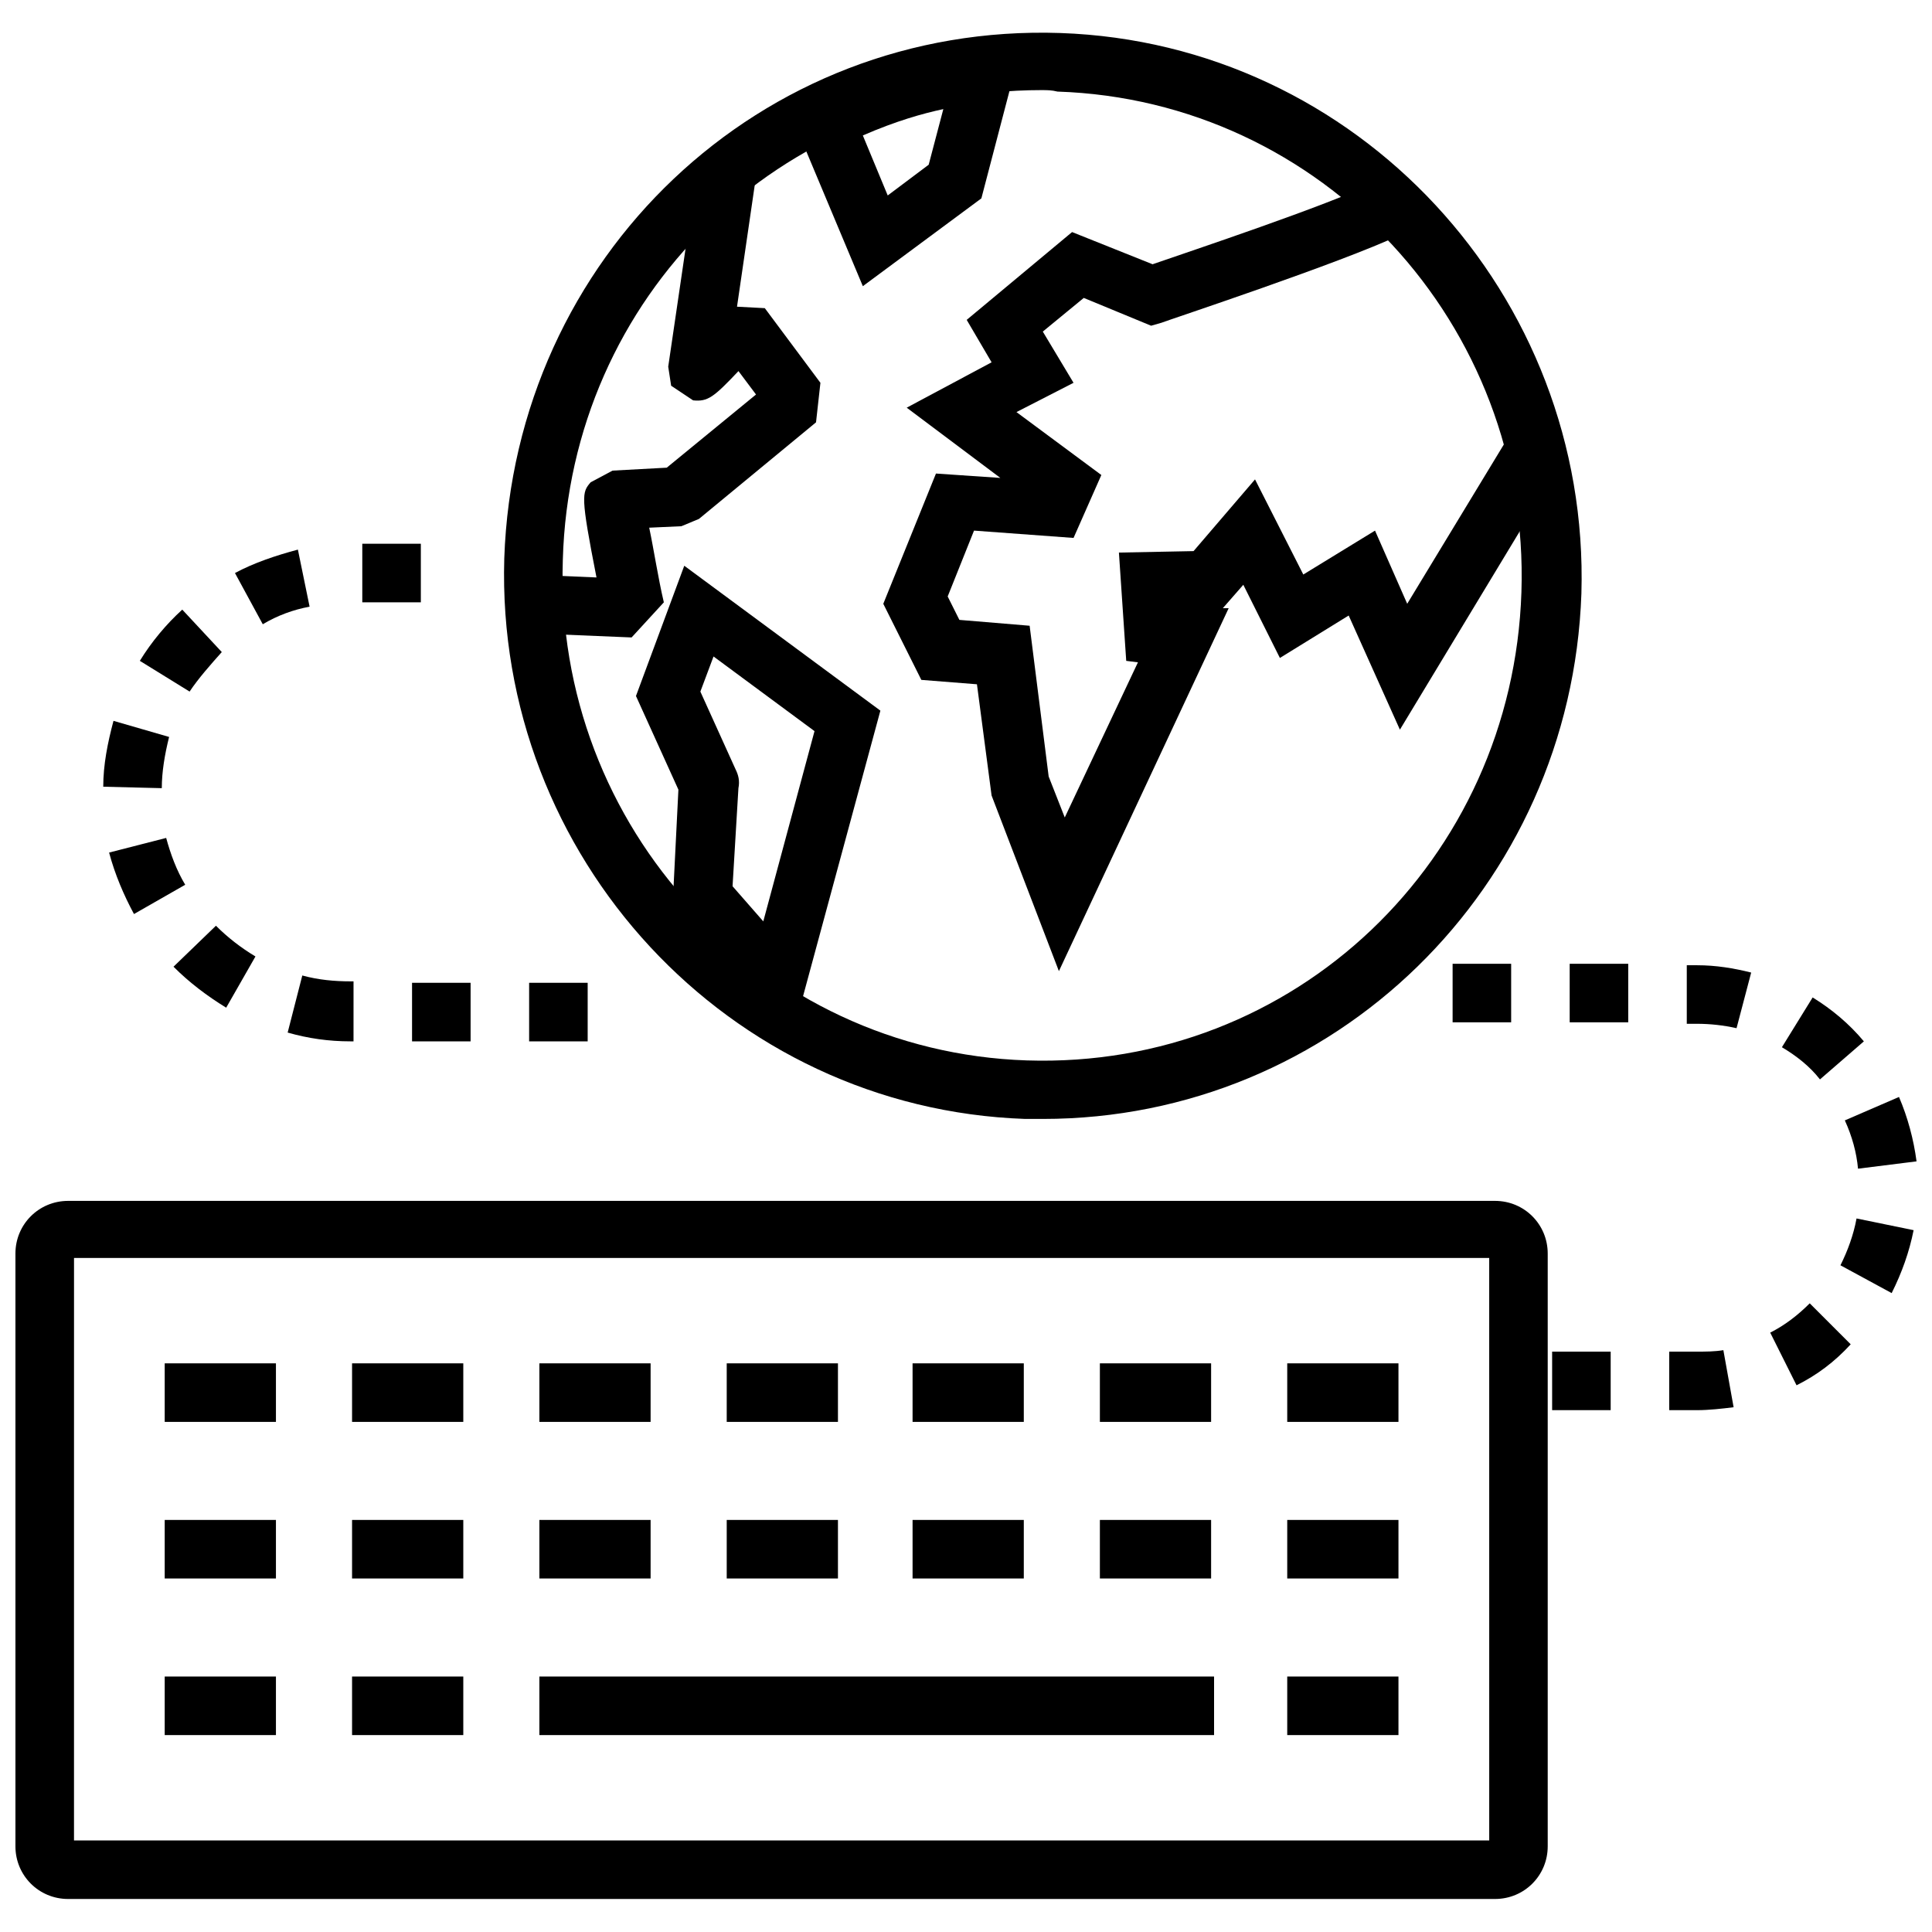 <?xml version="1.0" encoding="UTF-8"?>
<!-- Uploaded to: SVG Find, www.svgrepo.com, Generator: SVG Find Mixer Tools -->
<svg width="800px" height="800px" version="1.1" viewBox="144 144 512 512" xmlns="http://www.w3.org/2000/svg">
 <defs>
  <clipPath id="b">
   <path d="m148.09 462h406.91v186h-406.91z"/>
  </clipPath>
  <clipPath id="a">
   <path d="m528 399h123.9v119h-123.9z"/>
  </clipPath>
 </defs>
 <g clip-path="url(#b)">
  <path d="m540.2 647.25h-378.15c-7.758 0-13.961-6.207-13.961-13.961v-157.08c0-7.758 6.207-13.961 13.961-13.961h378.15c7.758 0 13.961 6.207 13.961 13.961v157.08c0.004 7.754-6.203 13.961-13.961 13.961zm-376.59-15.516h375.05l-0.004-154.36h-375.04z"/>
 </g>
 <path d="m187.65 505.3h29.477v15.516h-29.477z"/>
 <path d="m237.3 505.3h29.477v15.516h-29.477z"/>
 <path d="m286.94 505.3h29.477v15.516h-29.477z"/>
 <path d="m336.59 505.3h29.477v15.516h-29.477z"/>
 <path d="m385.84 505.3h29.477v15.516h-29.477z"/>
 <path d="m435.48 505.3h29.477v15.516h-29.477z"/>
 <path d="m485.13 505.3h29.477v15.516h-29.477z"/>
 <path d="m187.65 546.8h29.477v15.516h-29.477z"/>
 <path d="m237.3 546.8h29.477v15.516h-29.477z"/>
 <path d="m286.94 546.8h29.477v15.516h-29.477z"/>
 <path d="m336.59 546.8h29.477v15.516h-29.477z"/>
 <path d="m385.84 546.8h29.477v15.516h-29.477z"/>
 <path d="m435.48 546.8h29.477v15.516h-29.477z"/>
 <path d="m485.13 546.8h29.477v15.516h-29.477z"/>
 <path d="m187.65 588.3h29.477v15.516h-29.477z"/>
 <path d="m237.3 588.3h29.477v15.516h-29.477z"/>
 <path d="m286.94 588.3h178.8v15.516h-178.8z"/>
 <path d="m485.13 588.3h29.477v15.516h-29.477z"/>
 <path d="m299.74 419.97h-15.516v-15.516h15.516zm-31.027 0h-15.516v-15.516h15.516zm-31.027 0h-0.777c-5.816 0-11.246-0.777-16.676-2.328l3.879-15.125c4.266 1.164 8.531 1.551 12.801 1.551h0.777c-0.004 0-0.004 15.902-0.004 15.902zm-33.746-8.922c-5.043-3.102-9.695-6.594-13.961-10.859l11.246-10.859c3.102 3.102 6.594 5.816 10.473 8.145zm-24.434-24.82c-2.715-5.043-5.043-10.473-6.594-16.289l15.125-3.879c1.164 4.266 2.715 8.531 5.043 12.41zm7.371-33.355-15.516-0.387c0-5.816 1.164-11.637 2.715-17.453l14.738 4.266c-1.164 4.652-1.938 9.309-1.938 13.574zm7.367-25.598-13.188-8.145c3.102-5.043 6.981-9.695 11.246-13.574l10.473 11.246c-3.102 3.492-6.203 6.984-8.531 10.473zm19.395-17.84-7.371-13.574c5.043-2.715 10.859-4.652 16.676-6.207l3.102 15.125c-4.262 0.777-8.527 2.328-12.406 4.656zm41.887-5.816h-15.516v-15.516h15.516z"/>
 <g clip-path="url(#a)">
  <path d="m593.73 517.71h-7.367v-15.516h7.367c2.328 0 4.652 0 6.981-0.387l2.715 15.125c-3.102 0.387-6.594 0.777-9.695 0.777zm-22.883 0h-15.516v-15.516h15.516zm49.258-6.594-6.981-13.961c3.879-1.938 7.367-4.652 10.473-7.758l10.859 10.859c-4.269 4.652-8.922 8.145-14.352 10.859zm25.207-24.434-13.574-7.367c1.938-3.879 3.492-8.145 4.266-12.41l15.125 3.102c-1.16 5.812-3.102 11.242-5.816 16.676zm-8.918-32.969c-0.387-4.266-1.551-8.531-3.492-12.801l14.352-6.207c2.328 5.43 3.879 11.246 4.652 17.066zm-10.086-23.66c-2.715-3.492-6.207-6.207-10.082-8.531l8.145-13.188c5.043 3.102 9.695 6.981 13.574 11.637zm-22.105-13.574c-3.492-0.777-6.981-1.164-10.473-1.164h-2.715v-15.516h2.715c5.043 0 9.695 0.777 14.352 1.938zm-28.703-1.551h-15.516v-15.516h15.516zm-31.027 0h-15.516v-15.516h15.516z"/>
 </g>
 <path d="m420.36 440.53h-4.652c-78.73-2.715-140.4-69.426-138.07-148.54 2.715-79.895 67.875-141.95 147.38-139.24 78.73 2.715 140.4 69.426 138.07 148.54-2.719 77.961-65.547 139.24-142.73 139.24zm-0.387-272.65c-69.035 0-124.89 54.684-126.82 124.5-2.328 70.977 52.746 130.32 122.95 132.64 70.977 2.328 128.77-53.133 131.09-124.11 2.328-70.977-52.746-130.32-122.95-132.64-1.551-0.387-2.715-0.387-4.266-0.387z"/>
 <path d="m424.62 401.36-17.84-46.543-3.879-29.477-14.738-1.164-10.082-20.164 13.961-34.52 17.066 1.164-24.82-18.617 22.496-12.023-6.598-11.246 27.926-23.27 21.332 8.531c10.082-3.492 46.152-15.516 58.953-21.719l6.594 13.961c-15.516 7.367-61.281 22.496-63.219 23.27l-2.715 0.777-17.844-7.367-10.859 8.922 8.145 13.574-15.125 7.758 22.496 16.676-7.367 16.676-26.375-1.941-6.981 17.453 3.102 6.207 18.617 1.551 5.043 39.949 4.266 10.859 19.391-41.113-3.102-0.387-1.938-28.699 19.781-0.387 16.289-19.004 12.797 25.207 19.004-11.637 8.531 19.391 28.699-47.316 13.188 8.145-43.824 72.531-13.574-30.25-18.23 11.246-9.695-19.391-5.43 6.207h1.551z"/>
 <path d="m311.38 312.93-27.922-1.16 0.387-15.516 18.23 0.777c-4.266-21.719-3.879-22.496-1.551-25.211l5.816-3.102 14.352-0.777 23.66-19.391-4.652-6.207c-6.594 6.981-8.145 8.145-12.023 7.758l-5.816-3.879-0.777-5.043 8.145-55.461 15.516 2.328-5.43 37.234 7.367 0.387 14.738 19.781-1.164 10.473-31.027 25.598-4.652 1.938-8.531 0.387c1.164 5.43 2.328 13.188 3.879 19.781z"/>
 <path d="m353.26 421.14-31.027-36.844 1.551-31.027-11.246-24.82 12.801-34.52 51.973 38.398zm-15.125-42.277 8.145 9.309 13.574-50.418-26.762-19.781-3.488 9.309 9.309 20.555c0.777 1.551 1.164 3.102 0.777 5.043z"/>
 <path d="m372.66 219.84-20.168-48.09 6.981-3.102c22.496-10.473 37.621-12.41 44.602-12.801l10.859-0.777-10.859 41.5zm0-39.945 6.594 15.902 10.859-8.148 3.879-14.738c-5.43 1.164-12.414 3.106-21.332 6.984z"/>
</svg>